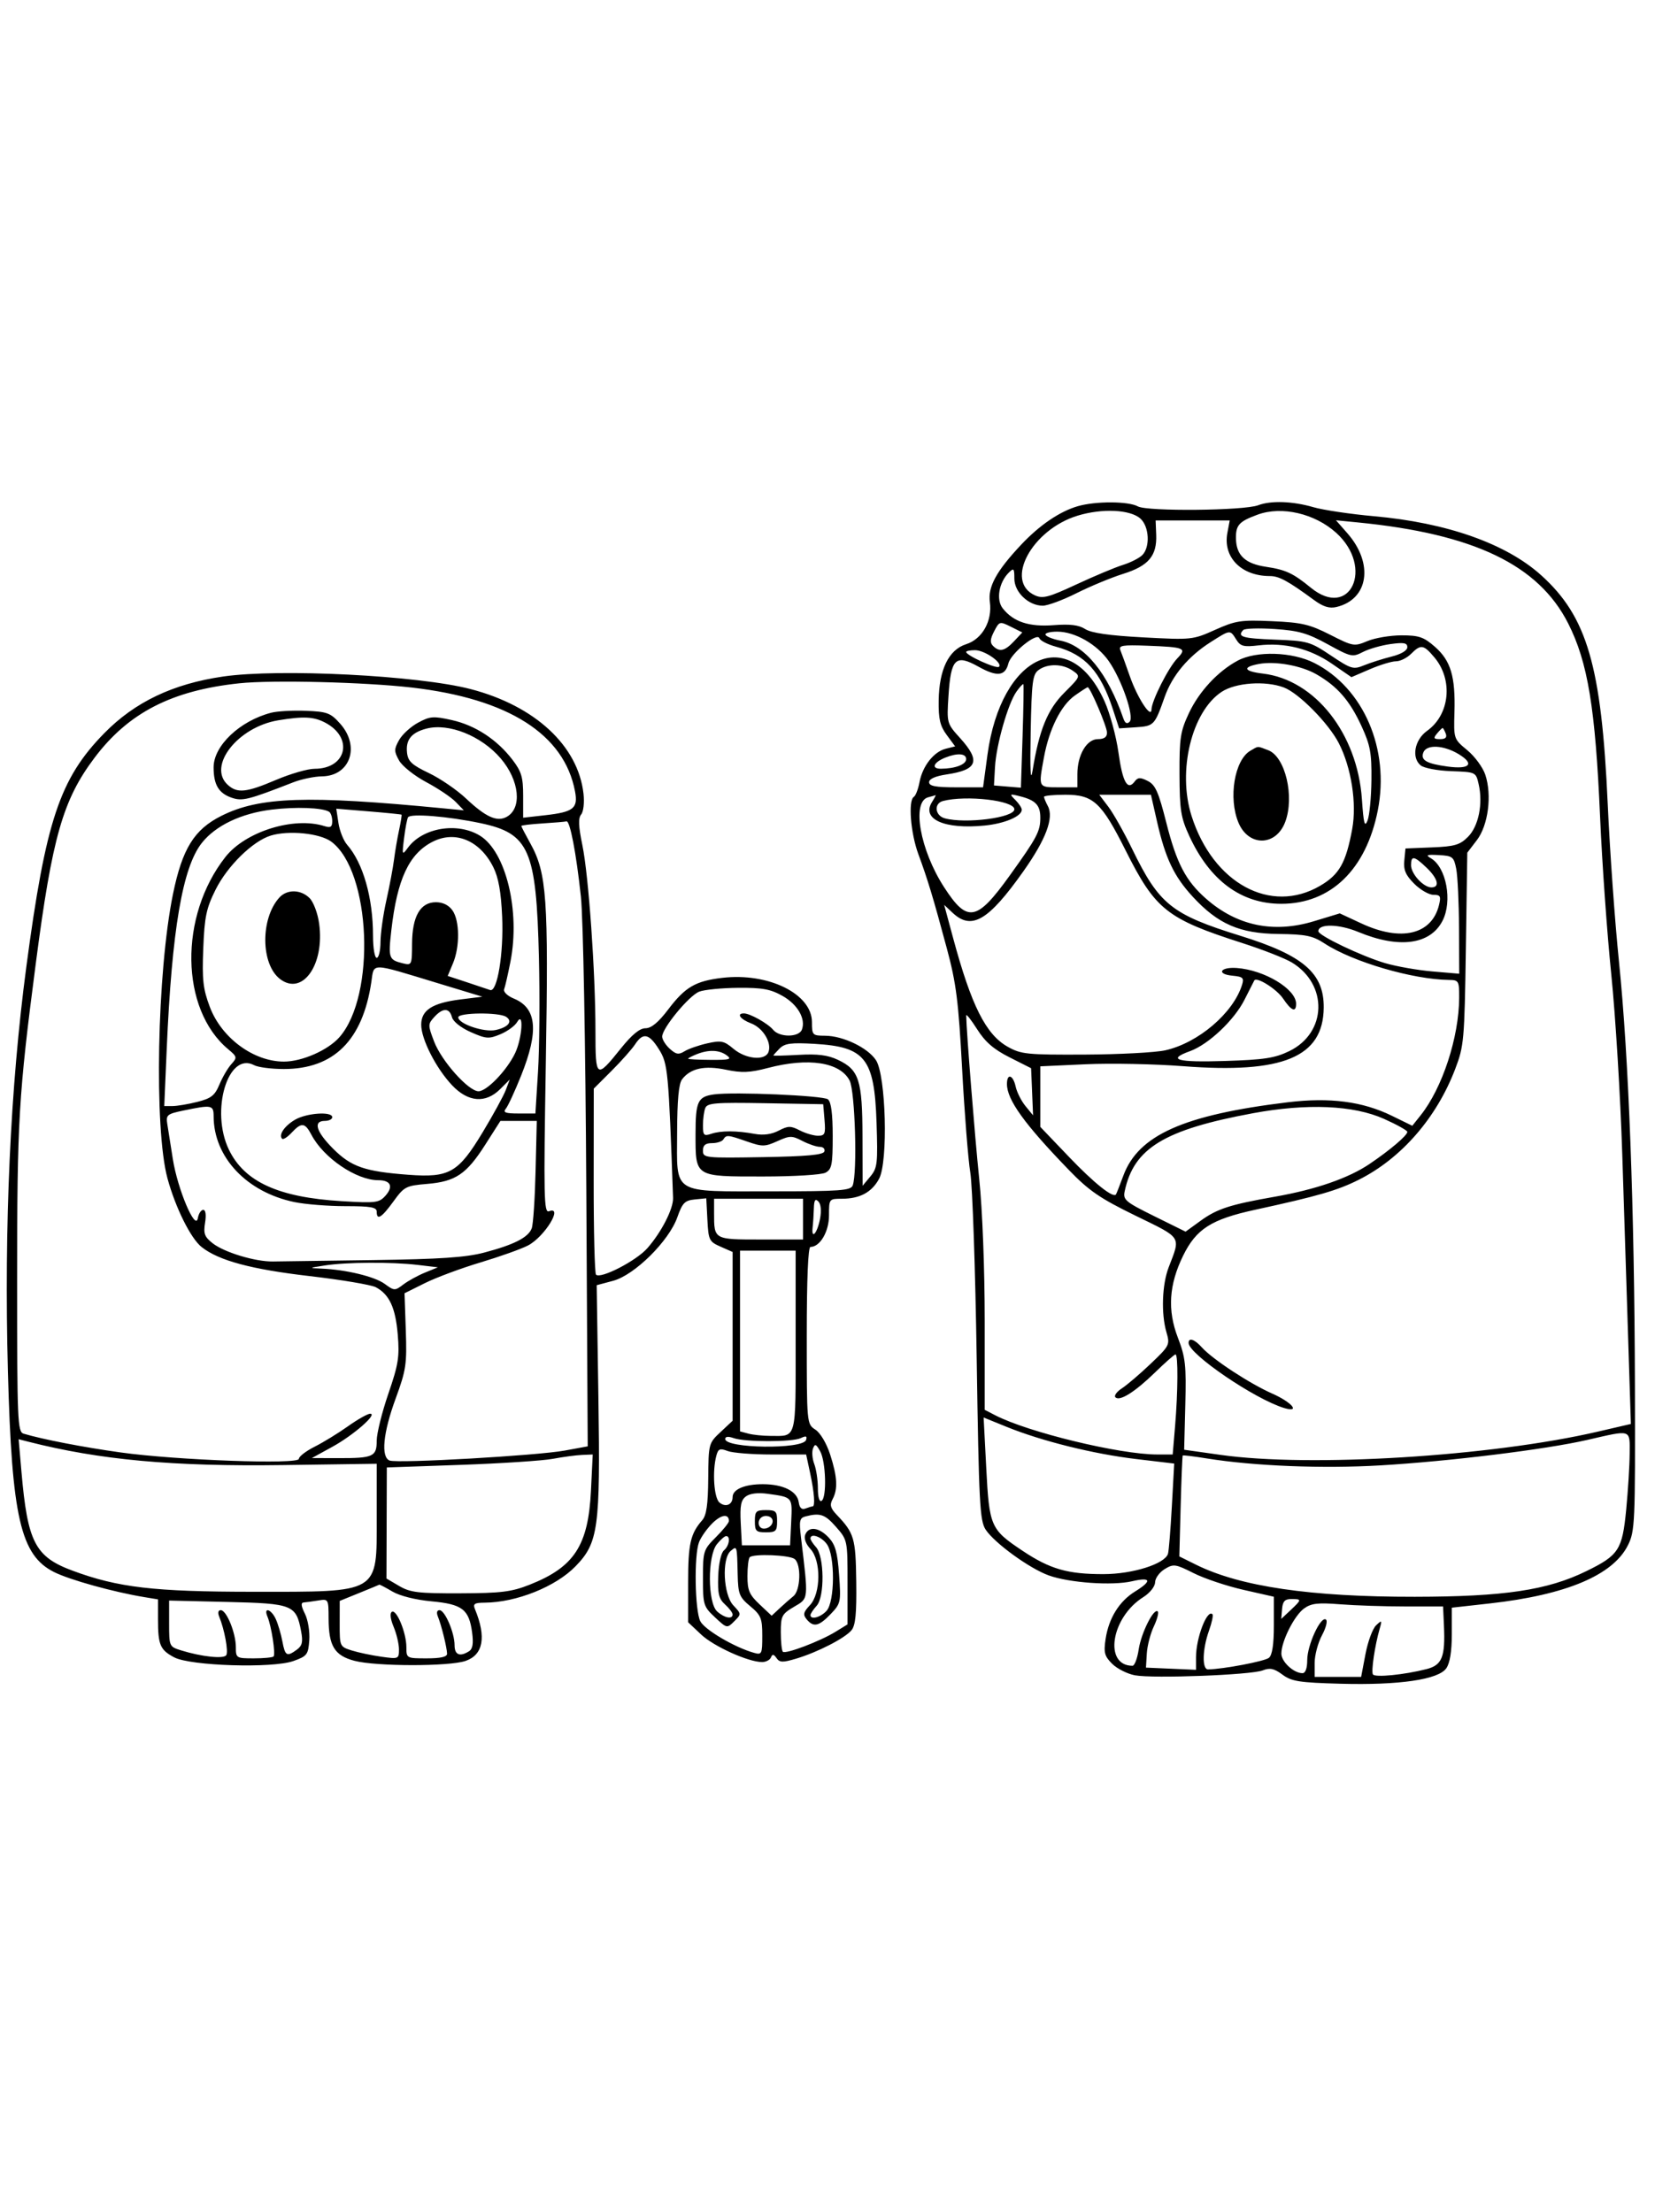 <?xml version="1.0" encoding="UTF-8" standalone="yes"?>
<svg xmlns="http://www.w3.org/2000/svg" width="1870" height="2500" viewBox="0 0 1875 2500" version="1.1" x="-10" y="-10">
  <g transform="translate(-10, -10) scale(1.008)">
    <path d="M1221.413 575.612C1201.079 581.467 1178.438 596.833 1157.733 618.833C1129.821 648.496 1120.117 666.246 1122.463 683.333C1125.388 704.617 1113.933 725.029 1095.833 730.779C1076.233 737.013 1065.442 759.121 1064.95 794.067C1064.654 814.917 1066.454 822.617 1074.013 832.863L1083.446 845.646 1072.908 848.292C1059.412 851.679 1046.788 867.758 1043.388 885.883C1041.921 893.7 1039.058 901.121 1037.029 902.375C1030.492 906.417 1033.354 943.063 1042.046 966.667C1052.721 995.642 1058.788 1015.717 1074.154 1072.917C1084.663 1112.025 1087.179 1131.896 1091.288 1208.333C1093.933 1257.604 1098.079 1310.104 1100.5 1325C1102.921 1339.896 1106.142 1433.729 1107.658 1533.521C1110.138 1696.613 1111.154 1716.088 1117.729 1726.113C1127.617 1741.2 1167.104 1769.863 1188.679 1777.613C1211.85 1785.942 1260.121 1789.321 1282.292 1784.167C1303.725 1779.188 1305.033 1783.708 1285.625 1795.704C1267.846 1806.692 1256.063 1825.708 1252.546 1849.079C1250.246 1864.371 1251.288 1868.333 1259.883 1876.929C1265.392 1882.438 1276.9 1888.258 1285.45 1889.867C1306.008 1893.721 1415.904 1889.529 1429.092 1884.383C1437.3 1881.183 1441.892 1882.163 1451.313 1889.133C1461.638 1896.771 1470.175 1898.108 1516.796 1899.371C1582.529 1901.154 1626.558 1894.717 1635.446 1882.025C1639.546 1876.171 1641.667 1863.046 1641.667 1843.513L1641.667 1813.879 1684.375 1809.108C1770.179 1799.517 1822.775 1777.371 1839.583 1743.75C1847.513 1727.888 1847.896 1719.233 1847.475 1564.583C1846.933 1365.204 1840.533 1194.983 1829.538 1087.5C1824.963 1042.813 1819.279 963.125 1816.904 910.417C1809.904 755.008 1793.792 699.738 1741.867 653.054C1702.487 617.65 1635.921 594.188 1554.167 586.9C1527.813 584.554 1497.129 579.975 1485.979 576.733C1462.783 569.983 1438.346 569.133 1424.017 574.583C1407.979 580.679 1299.388 581.708 1288.817 575.867C1278.163 569.975 1241.479 569.842 1221.413 575.612M1221.192 586.254C1169.633 601.929 1138.408 660.033 1173.054 675.821C1181.938 679.871 1188.467 678.154 1219.817 663.546C1239.854 654.204 1263.3 644.375 1271.913 641.696C1280.529 639.021 1290.371 634.033 1293.788 630.617C1302.792 621.613 1301.625 598.596 1291.708 589.621C1280.392 579.379 1248.779 577.871 1221.192 586.254M1423.438 585.125C1402.275 592.879 1398.646 596.996 1399.092 612.725C1399.612 630.963 1409.683 640.3 1432.542 643.725C1455.046 647.1 1463.167 650.879 1483.242 667.304C1527.438 703.479 1554.733 644.7 1511.854 605.696C1487.854 583.867 1450.546 575.188 1423.438 585.125M1309.417 607.75C1310.363 631.429 1300.821 642.746 1272.383 651.671C1258.925 655.896 1235.308 665.683 1219.896 673.425C1204.483 681.167 1187.392 687.5 1181.917 687.5C1165.958 687.5 1150 672.321 1150 657.138C1150 645.458 1149.321 644.725 1143.7 650.346C1132.554 661.492 1129.3 680.85 1136.95 690.513C1148.988 705.713 1166.571 711.504 1194.233 709.375C1212.713 707.95 1222.45 709.163 1229.65 713.783C1236.521 718.192 1256.621 721.067 1294.858 723.117C1349.192 726.025 1350.571 725.883 1375.604 714.65C1398.767 704.25 1404.554 703.371 1439.633 704.904C1472.979 706.362 1481.8 708.421 1504.858 720.129C1530.808 733.3 1531.942 733.492 1546.879 727.25C1555.325 723.721 1572.542 720.833 1585.138 720.833C1604.796 720.833 1610.121 722.658 1622.713 733.713C1640.504 749.338 1645.804 767.104 1644.633 807.188C1643.754 837.204 1643.796 837.333 1659.067 849.95C1667.496 856.908 1676.617 869.35 1679.338 877.6C1686.938 900.629 1682.579 934.321 1669.846 951.017L1659.075 965.138 1657.45 1073.196C1655.9 1176.229 1655.342 1182.513 1645.45 1208.396C1624.425 1263.421 1584.854 1308.846 1537.025 1332.858C1513.158 1344.842 1491.042 1351.246 1420.588 1366.567C1371.375 1377.275 1354.396 1388.104 1339.683 1418.175C1323.696 1450.854 1321.875 1479.421 1333.808 1510.417C1342.321 1532.521 1343.283 1541.263 1342.133 1585.867L1340.838 1636.317 1381.875 1642.117C1482.663 1656.358 1685.633 1643.829 1805.838 1615.946L1842.921 1607.346 1839.992 1515.129C1838.383 1464.413 1835.346 1369.479 1833.246 1304.167C1831.142 1238.854 1825.588 1147.917 1820.9 1102.083C1816.213 1056.25 1810.55 976.563 1808.321 925C1803.033 802.621 1794.517 750.958 1772.463 707.438C1739.1 641.596 1666.475 606.729 1535.942 593.883L1511.467 591.471 1524.308 606.1C1554.133 640.067 1548.142 680.404 1511.992 688.971C1504.096 690.842 1497.171 688.708 1486.992 681.263C1457.017 659.338 1447.542 654.196 1437.079 654.183C1405.054 654.138 1384.283 633.033 1389.404 605.746L1392.046 591.667 1350.408 591.667L1308.775 591.667 1309.417 607.75M1127.25 716.342C1122.742 725.067 1122.442 729.108 1126.046 732.713C1133.221 739.888 1139.208 738.571 1149.575 727.538L1158.933 717.575 1146.088 711.167C1133.537 704.908 1133.104 705.025 1127.25 716.342M1407.292 714.813C1400.004 722.375 1406.217 724.271 1442.708 725.638C1479.563 727.021 1482.321 727.8 1505.696 743.438C1528.713 758.833 1530.908 759.479 1543.196 754.454C1550.375 751.521 1564.221 747.129 1573.958 744.692C1584.733 741.996 1591.667 737.871 1591.667 734.15C1591.667 729.296 1587.783 728.567 1572.846 730.613C1562.492 732.033 1548.508 736.046 1541.771 739.529C1530.029 745.6 1528.367 745.238 1502.233 730.871C1479.529 718.392 1469.538 715.513 1442.683 713.721C1424.938 712.538 1409.013 713.029 1407.292 714.813M1185.125 720.363C1186.379 722.392 1193.688 725.233 1201.358 726.671C1229.446 731.942 1254.821 763.171 1272.508 814.238C1274.396 819.696 1276.625 820.875 1279.546 817.954C1285.038 812.463 1270.846 771.058 1256.25 750C1243.063 730.971 1218.129 716.667 1198.146 716.667C1189.729 716.667 1183.871 718.329 1185.125 720.363M1370.608 728.438C1345.463 744.413 1327.442 765.929 1318.896 790.188C1307.683 822.013 1306.917 822.817 1286.579 824.163L1267.763 825.413 1260.733 803.921C1246.825 761.408 1229.567 742.417 1196.821 733.6C1187.467 731.079 1179.079 726.817 1178.179 724.125C1175.767 716.888 1146.213 740.792 1143.317 752.317C1139.696 766.763 1130.608 767.738 1109.508 755.958C1083.925 741.679 1078.654 746.825 1075.967 788.721C1073.988 819.554 1074.038 819.746 1089.071 836.388C1112.342 862.142 1108.692 871.996 1073.958 877.167C1061.279 879.054 1054.167 882.188 1054.167 885.892C1054.167 890.283 1061.417 891.667 1084.492 891.667L1114.821 891.667 1119.758 855.208C1135.063 742.179 1211.921 707.092 1251.421 795.104C1257.467 808.575 1264.471 834.396 1266.988 852.483C1271.625 885.833 1277.192 895.842 1285.175 885.188C1288.8 880.358 1291.421 880.242 1299.908 884.525C1308.492 888.858 1312.004 896.738 1320.75 931.325C1332.35 977.183 1342.633 996.838 1365.575 1016.975C1400.238 1047.413 1441.321 1055.979 1486.625 1042.217L1515.746 1033.375 1540.167 1044.737C1584.721 1065.475 1619.171 1057.258 1627.279 1023.958C1629.679 1014.104 1628.796 1012.5 1620.963 1012.5C1615.958 1012.5 1606.258 1006.9 1599.413 1000.054C1589.746 990.388 1587.258 984.567 1588.275 974.013L1589.583 960.417 1619.4 959.2C1644.892 958.163 1650.75 956.446 1659.825 947.375C1671.713 935.483 1676.863 910.229 1671.871 888.296C1668.738 874.525 1668.7 874.504 1641.008 873.504C1625.521 872.946 1610.342 870.063 1606.617 866.971C1596.092 858.233 1599.85 838.175 1613.888 828.179C1639.438 809.988 1643.354 770.883 1622.154 745.688C1609.871 731.088 1606.871 730.629 1595.833 741.667C1591.25 746.25 1583.629 750 1578.896 750C1574.167 750 1560.971 754.013 1549.571 758.917L1528.846 767.829 1506.85 752.683C1482.192 735.7 1453.858 728.638 1424.329 732.117C1407.633 734.083 1404.129 733.163 1399.367 725.538C1392.4 714.379 1392.792 714.342 1370.608 728.438M1269.142 737.5C1270.567 740.938 1275.333 754.063 1279.733 766.667C1288.271 791.129 1303.879 815.133 1304.117 804.167C1304.325 794.354 1323.046 757.238 1333.042 746.825C1344.242 735.15 1341.683 734.071 1298.9 732.467C1271.479 731.433 1266.946 732.2 1269.142 737.5M1095.833 739.5C1095.833 743.4 1130.017 758.871 1132.696 756.183C1137.117 751.742 1116.6 737.5 1105.788 737.5C1100.313 737.5 1095.833 738.4 1095.833 739.5M1401.083 749.217C1378.825 761.092 1357.629 783.896 1346.196 808.271C1336.592 828.742 1335.438 836.254 1335.608 877.083C1335.775 917.375 1337.104 925.75 1346.608 946.354C1369.783 996.613 1405.029 1022.608 1450 1022.608C1505.621 1022.608 1545.408 984.058 1558.508 917.471C1572.058 848.588 1542.429 779.917 1487.046 751.854C1462.246 739.288 1422.013 738.054 1401.083 749.217M1425 752.963C1405.779 756.487 1407.7 761.263 1429.367 763.829C1487.954 770.771 1535.575 831.271 1540.642 905.204C1542.525 932.642 1543.733 937.171 1546.967 928.933C1549.162 923.333 1551.129 902.813 1551.329 883.333C1551.642 853.013 1550.042 844.317 1540.196 822.917C1526.946 794.108 1513.146 778.225 1489.583 764.663C1472.488 754.821 1443.492 749.567 1425 752.963M1177.258 759.775C1170.487 764.725 1169.442 772.904 1168.346 829.567C1167.508 872.738 1168.208 886.9 1170.483 872.821C1177.838 827.233 1187.238 804.208 1206.254 785.192C1224.579 766.867 1224.588 766.85 1215.538 760.513C1204.338 752.667 1187.425 752.342 1177.258 759.775M260.567 767.138C204.275 775.337 161.433 795.788 127.083 830.858C77.05 881.938 61.354 929.029 39.467 1093.75C21.529 1228.742 14.446 1384.442 18.804 1547.917C23.183 1712.296 33.046 1755.129 70.833 1773.896C88.525 1782.683 137.254 1796.217 171.875 1801.954L187.5 1804.546 187.5 1826.933C187.5 1855.738 189.883 1861.329 205.713 1869.704C223.967 1879.358 316.042 1882.225 339.583 1873.875C355.046 1868.388 356.342 1866.7 357.538 1850.525C358.25 1840.879 356.067 1827.567 352.65 1820.713C348.25 1811.896 347.879 1808.233 351.363 1807.992C354.05 1807.804 361.404 1806.8 367.708 1805.767C378.996 1803.908 379.167 1804.213 379.229 1825.9C379.317 1857.008 385.879 1867.733 408.429 1873.625C432.858 1880.004 514.767 1880.071 533.163 1873.725C553.079 1866.85 556.717 1846.958 543.783 1815.625C541.275 1809.542 543.092 1808.317 554.763 1808.233C590.383 1807.971 634.513 1790.288 656.8 1767.338C682.429 1740.95 684.704 1724.258 682.504 1578.963L680.567 1451.354 699.05 1446.408C723.15 1439.963 761.767 1401.742 771.192 1375C776.904 1358.796 779.563 1356.075 790.771 1354.958L803.738 1353.671 804.992 1377.875C806.179 1400.713 807.017 1402.421 819.792 1408.042L833.333 1414.004 833.333 1508.875L833.333 1603.746 819.792 1616.404C806.413 1628.913 806.246 1629.538 805.929 1668.617C805.692 1697.963 803.95 1710.067 799.175 1715.542C785.892 1730.763 783.333 1742.092 783.333 1785.692L783.333 1830.267 797.883 1843.988C812.142 1857.438 850.992 1875 866.475 1875C870.783 1875 875.258 1872.654 876.421 1869.792C878.033 1865.817 879.517 1865.996 882.688 1870.55C886.208 1875.604 889.604 1875.692 904.879 1871.121C928.858 1863.95 959.504 1848.217 966.929 1839.263C971.45 1833.813 972.767 1820.454 972.3 1784.688C971.658 1735.65 970.046 1730.129 950.283 1709.388C943.246 1702 942.275 1698.317 945.679 1691.95C951.8 1680.521 951.058 1666.733 942.988 1641.742C938.904 1629.104 931.938 1617.379 926.321 1613.7C916.671 1607.379 916.667 1607.313 916.667 1507.854C916.667 1444.283 918.171 1408.333 920.833 1408.333C931.571 1408.333 941.667 1391.175 941.667 1372.917C941.667 1354.313 941.779 1354.167 956.054 1354.167C976.325 1354.167 989.742 1346.975 997.967 1331.696C1008.25 1312.6 1005.704 1215.554 994.467 1198.417C985.267 1184.383 957.533 1171.05 937.292 1170.925C923.058 1170.838 922.5 1170.258 922.5 1155.592C922.5 1123.883 873.604 1099.754 821.7 1105.854C791.65 1109.388 780.071 1116.15 761.008 1141.296C749.946 1155.892 741.975 1162.5 735.438 1162.5C728.942 1162.5 720.192 1169.667 707.763 1185.167C679.979 1219.817 679.167 1219.254 679.167 1165.425C679.167 1099.488 671.5 990.721 664.446 956.583C660.05 935.317 659.7 926.288 663.117 922.175C665.717 919.042 666.863 908.788 665.733 898.758C659.671 844.996 611.217 800.083 538.971 781.267C479.833 765.862 323.704 757.938 260.567 767.138M279.087 774.708C203.058 782.729 154.283 807.796 116.175 858.442C80.575 905.754 68.65 947.504 50.158 1089.583C30.767 1238.588 29.175 1265.667 29.171 1446.596C29.167 1604.429 29.671 1616.254 36.458 1618.275C58.225 1624.754 103.454 1633.496 145.554 1639.367C208.625 1648.158 345.833 1653.1 345.833 1646.575C345.833 1643.971 353.8 1637.825 363.542 1632.921C373.283 1628.017 390.163 1617.662 401.05 1609.917C411.942 1602.171 423.154 1595.833 425.971 1595.833C434.854 1595.833 407.213 1619.992 383.333 1633.1L360.417 1645.683 390.283 1645.758C429.442 1645.858 433.333 1644.079 433.333 1626.092C433.333 1618.013 439.192 1594.338 446.354 1573.479C457.696 1540.446 459.071 1531.858 456.979 1506.946C454.442 1476.658 447.575 1461.788 432.375 1453.654C427.267 1450.921 393.696 1445.271 357.775 1441.1C292.254 1433.492 255.938 1423.729 236.621 1408.537C224.35 1398.883 207.154 1364.342 198.146 1331.25C183 1275.617 186.408 1099.175 204.321 1011.746C214.796 960.621 228.154 939.05 258.846 923.696C301.671 902.271 355.263 900.471 508.333 915.317L531.25 917.538 522.104 908.075C517.075 902.867 502.121 892.829 488.871 885.763C475.583 878.679 461.933 867.779 458.429 861.458C452.742 851.192 452.746 848.808 458.458 838.542C461.967 832.242 471.567 823.45 479.792 819.008C493.292 811.717 497.004 811.438 517.9 816.113C544.188 821.996 568.642 838.05 586.029 860.85C596.013 873.938 597.917 880.392 597.917 901.138L597.917 925.842 622.875 923.017C654.542 919.433 659.775 915.242 656.221 896.296C644.171 832.063 581.371 792.058 472.917 779.521C419.829 773.383 316.075 770.808 279.087 774.708M1152.363 784.104C1142.825 797.587 1129.638 843.879 1128.246 868.75L1127.083 889.583 1142.221 890.846L1157.354 892.113 1159.217 834.596C1160.242 802.967 1160.654 776.492 1160.133 775.771C1159.608 775.05 1156.112 778.8 1152.363 784.104M1382.908 784.375C1349.258 806.658 1333.113 873.296 1349.133 923.763C1373.204 999.588 1438.138 1034.896 1493.667 1002.354C1515.296 989.675 1522.671 976.633 1529.7 938.613C1535.017 909.837 1528.754 869.538 1514.704 842.129C1503.204 819.7 1469.713 785.733 1452.854 779.404C1432.067 771.6 1398.612 773.975 1382.908 784.375M1217.892 788.542C1202.421 799.496 1189.075 826.221 1183.279 857.858C1176.971 892.288 1176.667 891.667 1200 891.667L1220.833 891.667 1220.833 876.875C1220.833 855.3 1231.242 837.5 1243.858 837.5C1250.913 837.5 1254.154 835.2 1254.125 830.208C1254.088 823.408 1235.279 779.167 1232.425 779.167C1231.713 779.167 1225.175 783.383 1217.892 788.542M314.583 807.85C279.433 817.004 250 844.95 250 869.171C250 888.696 255.629 898.242 270.129 903.296C282.2 907.504 288.554 905.925 339.583 886.029C348.75 882.458 363.208 879.45 371.713 879.35C403.517 878.975 415.05 845.646 392.217 820.092C381.408 807.996 377.721 806.613 353.675 805.654C339.05 805.071 321.458 806.058 314.583 807.85M322.746 816.313C277.179 823.8 242.7 867.892 265.954 888.938C276.679 898.642 286.6 897.617 320.167 883.333C336.325 876.458 355.792 870.833 363.429 870.833C399.767 870.833 407.65 835.633 375.083 818.792C362.375 812.221 350.929 811.679 322.746 816.313M489.067 825.708C472.246 830.133 465.738 838.3 467.408 852.875C468.508 862.492 472.887 866.558 491.921 875.633C504.663 881.708 523.413 894.533 533.588 904.133C555.671 924.971 568.363 930.783 579.158 925.004C597.029 915.442 593.917 883.996 572.642 859.142C550.913 833.758 514.238 819.087 489.067 825.708M1625 831.25C1620.671 836.467 1621.254 837.5 1628.525 837.5C1634.558 837.5 1636.5 835.579 1634.842 831.25C1633.521 827.813 1631.933 825 1631.313 825C1630.696 825 1627.854 827.813 1625 831.25M1415.233 850.554C1397.4 860.921 1390.325 903.75 1401.883 931.408C1413.208 958.517 1443.946 958.138 1454.354 930.763C1465.158 902.338 1454.558 857.279 1435.346 849.975C1422.521 845.096 1424.729 845.033 1415.233 850.554M1609.679 852.504C1606.375 861.113 1613.113 865.046 1636.696 868.279C1661.862 871.729 1667.633 865.504 1649.517 854.458C1632.558 844.121 1613.258 843.175 1609.679 852.504M1072.3 858.304C1058.988 863.675 1056.208 870.842 1067.462 870.775C1083.596 870.679 1095.833 866.004 1095.833 859.929C1095.833 853.508 1085.888 852.825 1072.3 858.304M1053.129 902.871C1034.325 907.788 1043.908 962.004 1070.987 1003.896C1097.196 1044.45 1107.642 1042.579 1144.946 990.633C1175.525 948.058 1179.167 941.154 1179.167 925.783C1179.167 911.721 1173.846 906.129 1156.267 901.717C1144.45 898.75 1144.192 898.954 1151.083 905.846C1155.071 909.833 1158.333 914.792 1158.333 916.867C1158.333 924.246 1139.25 932.383 1116.667 934.642C1071.55 939.15 1045.371 927.542 1057.358 908.346C1060.225 903.758 1062.088 900.217 1061.492 900.483C1060.9 900.75 1057.138 901.825 1053.129 902.871M1183.333 902.358C1183.333 903.654 1185.279 908.35 1187.654 912.792C1194.646 925.85 1185.479 950.254 1160.113 986.117C1120.825 1041.663 1101.917 1052.75 1080.617 1032.742L1071.117 1023.813 1081.108 1060.867C1101.638 1136.979 1117.954 1169.504 1142.55 1183.329C1157.533 1191.75 1164.133 1192.421 1229.213 1192.113C1267.954 1191.929 1308.638 1189.771 1319.617 1187.313C1356.592 1179.042 1395.958 1145.5 1405.871 1113.821C1408.358 1105.875 1406.979 1104.558 1394.983 1103.404C1376.7 1101.646 1381.346 1093.463 1399.883 1094.775C1431.038 1096.979 1466.667 1118.442 1466.667 1135.004C1466.667 1145.117 1461.329 1143 1452.104 1129.237C1444.896 1118.475 1422.258 1104.229 1419.658 1108.813C1419.158 1109.696 1414.2 1119.454 1408.642 1130.5C1397.083 1153.458 1368.162 1180.746 1347.442 1188.238C1321.092 1197.767 1332.525 1201.013 1386.458 1199.308C1430.913 1197.908 1442.75 1196.096 1458.987 1188.217C1501.279 1167.692 1502.858 1113.383 1461.888 1088.588C1454.204 1083.942 1429.167 1074.117 1406.25 1066.758C1321.254 1039.463 1308.563 1029.383 1275.004 962.513C1247.908 908.513 1238.692 900 1207.333 900C1194.133 900 1183.333 901.063 1183.333 902.358M1255.658 913.542C1261.292 920.988 1273.354 942.388 1282.458 961.092C1312.833 1023.479 1326.629 1034.537 1404.167 1058.621C1474.854 1080.575 1498.075 1100.621 1497.708 1139.363C1497.175 1195.004 1451.975 1213.808 1339.583 1205.146C1307.5 1202.671 1258.283 1201.696 1230.208 1202.979L1179.167 1205.313 1179.167 1239.354L1179.167 1273.396 1211.458 1307.175C1239.667 1336.679 1261.025 1353.737 1264.2 1349.296C1264.746 1348.538 1268.479 1339.029 1272.504 1328.171C1289.388 1282.604 1340.292 1259.896 1457.358 1245.713C1504.533 1239.996 1541.317 1244.775 1574.263 1260.892L1597.246 1272.138 1606.629 1260.371C1631.054 1229.738 1649.767 1172.588 1649.929 1128.125C1649.996 1109.329 1649.425 1108.325 1638.542 1108.188C1597.654 1107.671 1530.608 1088.05 1498.771 1067.292C1485.217 1058.45 1477.792 1056.917 1446.688 1056.529C1403.15 1055.988 1378.863 1045.413 1350.504 1014.646C1329.388 991.738 1319.713 971.388 1310.358 930.208L1303.5 900 1274.454 900L1245.408 900 1255.658 913.542M1069.792 907.038C1059.263 909.792 1060.733 923.554 1071.875 926.542C1095.537 932.883 1150 925.792 1150 916.367C1150 906.508 1095.9 900.217 1069.792 907.038M315.371 916.721C280.942 920.933 252.3 934.592 236.758 954.2C215.071 981.567 203.079 1051.95 197.308 1185.738L194.538 1250 203.758 1250C208.829 1250 221.383 1247.883 231.658 1245.296C247.3 1241.358 251.35 1238.167 256.579 1225.658C260.008 1217.442 266.017 1207.188 269.929 1202.867C276.683 1195.404 276.5 1194.558 266.321 1186.046C212.467 1141.008 210.979 1036.529 263.246 970.013C285.771 941.35 340.179 924.367 374.546 935.271C381.496 937.479 383.333 936.308 383.333 929.692C383.333 925.092 381.75 920.346 379.813 919.15C372.321 914.521 342.521 913.396 315.371 916.721M390.321 931.813C391.667 940.671 396.05 951.667 400.063 956.25C418.054 976.8 429.167 1015.863 429.167 1058.538C429.167 1072.292 431.021 1083.333 433.333 1083.333C435.625 1083.333 437.533 1075.362 437.571 1065.625C437.613 1055.883 440.575 1034.792 444.163 1018.75C447.746 1002.708 451.625 982.083 452.788 972.917C453.946 963.75 456.5 948.8 458.463 939.696C460.425 930.592 461.667 922.813 461.225 922.413C460.779 922.008 444.092 920.338 424.142 918.696L387.871 915.712 390.321 931.813M468.542 925.337C467.475 927.063 465.475 937.538 464.096 948.613C461.663 968.171 461.792 968.479 468.55 959.35C485.079 937.021 523.988 930.563 549.238 945.958C578.571 963.842 594.817 1030.813 583.625 1087.704C580.85 1101.804 577.679 1115.7 576.575 1118.575C575.429 1121.563 580.092 1126.1 587.442 1129.142C613.279 1139.846 615.712 1165.6 595.621 1215.779C588.608 1233.292 580.871 1250.033 578.425 1252.979C574.917 1257.208 577.946 1258.333 592.829 1258.333L611.679 1258.333 614.629 1211.133C616.25 1185.171 616.704 1127.517 615.642 1083.008C612.737 961.775 604.8 943.5 550 931.962C513.496 924.275 471.317 920.846 468.542 925.337M619.792 932.246C606.617 933.071 595.833 934.358 595.833 935.1C595.833 935.842 600.4 944.654 605.979 954.683C624.483 987.933 626.5 1016.438 623.396 1200.967C620.85 1352.579 621.225 1370.421 626.938 1368.229C643.583 1361.842 622.004 1397.013 603.308 1406.738C595.758 1410.663 571.771 1419.217 550 1425.742C528.229 1432.263 500.104 1442.738 487.5 1449.008L464.583 1460.417 466.017 1502.083C467.329 1540.246 466.367 1546.708 454.558 1578.921C440.45 1617.412 437.833 1644.625 447.875 1648.475C456.725 1651.875 613.704 1642.913 644.617 1637.246L670.483 1632.504 668.892 1344.379C667.979 1179.725 665.375 1038.396 662.813 1014.583C657.513 965.267 650.525 928.854 646.579 929.954C645.025 930.388 632.967 931.421 619.792 932.246M314.179 945.942C293.929 952.167 265.425 980.158 252.142 1006.867C241.754 1027.754 239.783 1037.225 238.371 1072.917C236.983 1108.1 238.129 1118.304 245.729 1138.492C258.863 1173.383 294.917 1200 329.046 1200C349.425 1200 378.6 1187.162 391.429 1172.55C432.65 1125.6 426.883 986.054 382.346 952.8C369.583 943.271 334.396 939.733 314.179 945.942M495.917 952.963C469.588 966.5 456.308 995.033 449.792 1052.083C446.188 1083.646 446.863 1085.625 462.5 1089.475C472.713 1091.988 472.921 1091.554 473.05 1067.504C473.221 1036.696 482.333 1020.833 499.858 1020.833C507.708 1020.833 514.329 1024.121 518.513 1030.096C526.621 1041.667 526.888 1070.75 519.058 1089.483L513.121 1103.704 534.683 1110.792C546.546 1114.692 558.275 1118.625 560.75 1119.533C568.858 1122.504 576.138 1078.225 574.308 1037.054C573.079 1009.317 570.196 993.142 564.413 981.521C549.4 951.363 521.583 939.767 495.917 952.963M1618.1 971.388C1635.538 981.517 1642.625 1019.671 1631.179 1041.804C1617.304 1068.633 1582.333 1073.246 1536.558 1054.271C1514.688 1045.208 1491.667 1044.783 1491.667 1053.446C1491.667 1058.275 1540.171 1081.454 1566.667 1089.287C1579.271 1093.013 1603.175 1097.221 1619.792 1098.642L1650 1101.221 1649.758 1049.571C1649.629 1021.163 1648.221 991.354 1646.633 983.333C1643.958 969.796 1642.558 968.683 1627.083 967.838C1613.475 967.096 1611.825 967.746 1618.1 971.388M1595.833 979.167C1595.833 988.954 1609.779 1004.167 1618.75 1004.167C1628.533 1004.167 1626.108 994.288 1613.313 982.029C1599.35 968.654 1595.833 968.079 1595.833 979.167M323.854 1015.633C302.5 1039.229 302.938 1090.5 324.637 1107.158C349.875 1126.533 374.967 1091.025 368.621 1044.908C367.021 1033.275 362.283 1020.617 357.879 1016.213C348.008 1006.342 332.5 1006.075 323.854 1015.633M427.242 1110.8C417.442 1176.175 385.025 1208.333 328.938 1208.333C315.012 1208.333 299.992 1206.392 295.558 1204.021C266.167 1188.288 246.129 1255.492 267.221 1299.058C284.696 1335.158 322.842 1352.588 393.75 1356.871C432.313 1359.204 435.992 1358.75 443.117 1350.792C452.379 1340.45 449.083 1333.333 435.038 1333.333C410.425 1333.333 373.563 1308.275 359.954 1282.292C352.708 1268.458 348.763 1268.038 337.708 1279.904C333.058 1284.896 328.254 1287.975 327.029 1286.75C322.754 1282.475 329.525 1272.421 341.4 1265.404C354.371 1257.742 383.333 1255.733 383.333 1262.5C383.333 1264.792 379.583 1266.667 375 1266.667C361.55 1266.667 365.204 1278.8 384.446 1298.042C404.679 1318.275 419.838 1323.521 468.75 1327.208C515.075 1330.7 524.954 1325.038 552.579 1279.167C564.308 1259.688 575.921 1238.446 578.383 1231.958L582.858 1220.171 572.112 1230.917C555.775 1247.258 536.021 1245.679 518.029 1226.604C499.996 1207.483 483.333 1174.808 483.333 1158.567C483.333 1142.133 495.846 1134.075 527.504 1130.117L552.083 1127.042 502.083 1111.867C424.733 1088.392 430.592 1088.475 427.242 1110.8M795.833 1121.354C784.35 1125.796 754.167 1162.4 754.167 1171.883C754.167 1175.179 758.021 1181.362 762.733 1185.629C769.75 1191.979 772.742 1192.479 779.258 1188.408C783.638 1185.675 795.125 1181.663 804.788 1179.492C820.475 1175.967 823.654 1176.633 834.417 1185.688C848.196 1197.283 869.771 1199.279 873.596 1189.317C877.617 1178.833 867.496 1162.092 854.075 1157.025C842 1152.467 837.238 1145.833 846.042 1145.833C852.892 1145.833 872.958 1157.104 878.938 1164.308C886.125 1172.967 907.829 1172.825 911.179 1164.096C915.796 1152.071 906.508 1135.829 889.517 1126.204C875.958 1118.525 866.813 1116.85 839.583 1117.063C821.25 1117.208 801.563 1119.138 795.833 1121.354M497.971 1149.938C490.796 1157.871 490.792 1159.004 497.854 1177.496C506.242 1199.463 536.513 1233.333 547.754 1233.333C557.133 1233.333 579.721 1209.775 588.913 1190.413C596.867 1173.65 598.85 1142.292 591.112 1155.6C588.658 1159.825 580.204 1165.975 572.329 1169.263C559.313 1174.7 556.283 1174.483 539.05 1166.858C527.954 1161.95 519.179 1154.988 517.892 1150.071C515.104 1139.404 507.55 1139.354 497.971 1149.938M525 1150.213C525 1157.533 553.967 1167.371 567.05 1164.5C581.383 1161.35 586.613 1154.638 578.658 1149.6C570.417 1144.379 525 1144.896 525 1150.213M1095.875 1148.142C1096.046 1164.725 1105.554 1284.075 1110.533 1332.175C1114.117 1366.8 1116.667 1433 1116.667 1491.442L1116.667 1591.454 1128.383 1597.513C1165.517 1616.717 1268.454 1641.667 1310.538 1641.667L1327.946 1641.667 1330.638 1609.788C1333.9 1571.213 1334.154 1529.167 1331.125 1529.167C1329.912 1529.167 1319.642 1538.2 1308.304 1549.246C1285.446 1571.508 1268.313 1582.258 1263.55 1577.329C1261.825 1575.546 1265.104 1571.046 1270.833 1567.329C1276.563 1563.613 1291.129 1551.163 1303.204 1539.663C1324.533 1519.346 1325.038 1518.338 1320.913 1504.196C1314.846 1483.4 1315.983 1450.65 1323.438 1431.25C1337.029 1395.892 1339.017 1398.988 1286.288 1373.254C1246.183 1353.679 1234.021 1345.342 1211.263 1321.821C1161.238 1270.117 1141.667 1242.95 1141.667 1225.208C1141.667 1212.725 1148.542 1214.775 1151.471 1228.125C1152.85 1234.425 1157.817 1244.271 1162.504 1250L1171.025 1260.417 1169.925 1233.929L1168.825 1207.442 1144.638 1195.229C1126.729 1186.188 1117.258 1177.983 1108.142 1163.612C1101.371 1152.938 1095.85 1145.975 1095.875 1148.142M723.742 1180.575C720.233 1185.933 708.342 1199.333 697.321 1210.354L677.279 1230.396 677.183 1333.6C677.129 1390.363 678.308 1438.029 679.804 1439.525C684.925 1444.65 725.05 1423.963 737.504 1409.775C753.4 1391.671 766.842 1365.371 766.408 1353.213C761.317 1210.213 760.571 1202.333 750.7 1186.458C739.471 1168.396 732.692 1166.917 723.742 1180.575M886.204 1185.225C882.333 1189.096 879.167 1192.658 879.167 1193.142C879.167 1193.625 892.058 1193.296 907.817 1192.404C929.05 1191.204 940.421 1192.662 951.75 1198.038C975.508 1209.313 979.146 1220.679 979.304 1284.167L979.446 1339.583 988.108 1329.167C996.067 1319.6 996.633 1314.65 995.092 1268.308C992.696 1196.35 982.433 1183.35 925.438 1180.05C899.079 1178.525 891.967 1179.463 886.204 1185.225M792.708 1191.796C787.55 1193.871 783.338 1196.096 783.338 1196.742C783.342 1197.388 794.717 1197.983 808.621 1198.067C830.225 1198.196 832.833 1197.438 826.571 1192.858C818.183 1186.725 806.254 1186.35 792.708 1191.796M872.917 1207.171C852.675 1212.488 843.717 1212.858 825.842 1209.129C801.742 1204.1 785.921 1207.571 776.513 1219.954C772.75 1224.913 771.058 1243.196 770.967 1279.971C770.792 1350.292 763.575 1345.833 877.567 1345.833C954.158 1345.833 966.108 1344.967 968.304 1339.242C973.671 1325.263 970.979 1233.2 964.858 1221.371C954.138 1200.638 918.65 1195.154 872.917 1207.171M812.5 1236.858C794.121 1239.4 791.667 1244.658 791.667 1281.463C791.667 1330.033 790.296 1329.167 867.238 1329.167C902.338 1329.167 933.246 1327.275 937.775 1324.854C944.808 1321.088 945.833 1315.858 945.833 1283.696C945.833 1258.787 944.1 1245.417 940.483 1242.412C935.371 1238.171 834.625 1233.796 812.5 1236.858M802.571 1252.321C801.154 1256.004 800 1264.704 800 1271.658C800 1282.933 801.017 1283.963 809.375 1281.146C820.296 1277.471 837.763 1277.521 858.333 1281.292C867.908 1283.046 877.088 1281.796 885.054 1277.646C895.696 1272.104 898.633 1272.067 908.808 1277.329C915.196 1280.629 924.4 1283.333 929.267 1283.333C937.133 1283.333 937.95 1281.362 936.638 1265.625L935.158 1247.917 870.146 1246.771C813.608 1245.775 804.804 1246.5 802.571 1252.321M215.813 1255.075C197.708 1258.854 196.342 1260.013 197.954 1270.208C198.912 1276.279 201.717 1294.021 204.183 1309.633C209.521 1343.413 229.638 1390.987 232.267 1376.042C233.171 1370.883 235.904 1366.667 238.333 1366.667C241.058 1366.667 241.854 1372.242 240.404 1381.163C238.433 1393.325 239.796 1397.033 248.85 1404.154C261.938 1414.454 296.729 1424.992 316.667 1424.696C324.688 1424.579 375.313 1423.871 429.167 1423.129C504.383 1422.092 533.321 1420.142 553.983 1414.721C587.65 1405.883 603.754 1397.671 607.558 1387.396C609.188 1382.992 611.129 1354.029 611.875 1323.029L613.229 1266.667 592.796 1266.667L572.362 1266.667 555.321 1293.4C534.171 1326.575 521.917 1334.842 489.933 1337.5C466.229 1339.471 464.204 1340.521 452.233 1357.038C438.813 1375.554 433.333 1378.95 433.333 1368.75C433.333 1363.688 426.642 1362.5 398.121 1362.5C378.754 1362.5 352.975 1360.438 340.829 1357.921C287.125 1346.779 250.117 1307.467 250.025 1261.458C249.996 1248.725 248.021 1248.354 215.813 1255.075M1417.838 1258.096C1318.317 1276.567 1284.192 1297.383 1273.988 1345.833C1271.979 1355.375 1274.758 1357.713 1307.112 1373.708L1342.429 1391.167 1359.354 1378.904C1377.992 1365.404 1392.383 1360.75 1442.954 1351.858C1488.7 1343.813 1525.496 1331.083 1549.129 1315.121C1572.192 1299.546 1591.667 1283 1591.667 1278.983C1591.667 1277.421 1579.967 1270.888 1565.667 1264.471C1531.175 1248.992 1479.025 1246.742 1417.838 1258.096M822.917 1287.5C821.5 1289.792 815.767 1291.667 810.171 1291.667C802.738 1291.667 800 1293.938 800 1300.104C800 1308.275 802.125 1308.504 867.367 1307.396C916.717 1306.554 935.196 1304.858 936.463 1301.042C937.417 1298.179 935.133 1295.833 931.392 1295.833C927.65 1295.833 918.808 1292.846 911.75 1289.196C899.963 1283.1 897.667 1283.121 883.613 1289.458C869.638 1295.758 866.7 1295.796 849.779 1289.908C827.754 1282.238 826.254 1282.104 822.917 1287.5M812.5 1370.492C812.5 1400.154 812.225 1400 865.029 1400L912.5 1400 912.5 1377.083L912.5 1354.167 862.5 1354.167L812.5 1354.167 812.5 1370.492M924.654 1364.792C924.463 1371.554 923.846 1381.217 923.279 1386.267C921.646 1400.888 928.558 1392.892 931.613 1376.625C933.3 1367.617 932.554 1360.054 929.688 1357.188C926.217 1353.717 924.908 1355.683 924.654 1364.792M841.667 1514.096L841.667 1615.696 851.042 1618.208C856.2 1619.588 867.296 1620.746 875.7 1620.775C905.754 1620.888 904.167 1626.842 904.167 1514.138L904.167 1412.5 872.917 1412.5L841.667 1412.5 841.667 1514.096M375 1429.167C356.775 1432 356.671 1432.1 371.308 1432.708C398.842 1433.85 431.113 1441.663 442.338 1449.9C453.013 1457.733 453.783 1457.758 463.171 1450.612C468.529 1446.529 479.479 1440.5 487.5 1437.221L502.083 1431.25 479.167 1428.538C450.033 1425.088 399.258 1425.396 375 1429.167M1345.833 1516.279C1345.833 1528.75 1420.171 1579.4 1453.125 1589.388C1471.983 1595.1 1462.125 1583.063 1439.896 1573.233C1414.371 1561.942 1372.746 1534.629 1360.813 1521.342C1352.513 1512.096 1345.833 1509.838 1345.833 1516.279M1118.404 1656.833C1121.817 1722.671 1123.233 1725.9 1159.175 1749.9C1190.033 1770.508 1209.854 1776.225 1250.229 1776.158C1282.933 1776.108 1319.038 1764.729 1322.65 1753.338C1323.596 1750.354 1325.558 1726.304 1327.013 1699.892L1329.654 1651.863 1286.7 1646.754C1238.863 1641.063 1180.7 1626.604 1141.4 1610.633L1115.458 1600.092 1118.404 1656.833M1793.75 1625.329C1747.179 1636.029 1639.217 1649.317 1561.754 1653.888C1496.554 1657.733 1419.596 1654.679 1366.613 1646.146C1352.017 1643.796 1339.696 1642.296 1339.233 1642.813C1338.771 1643.329 1337.725 1669.063 1336.904 1700L1335.417 1756.25 1354.167 1765.546C1403.817 1790.163 1482.896 1801.767 1600 1801.625C1700.525 1801.5 1749.075 1794.246 1792.867 1772.8C1829.354 1754.938 1833.292 1748.854 1837.667 1703.6C1839.742 1682.142 1841.492 1653.804 1841.554 1640.625C1841.683 1612.888 1844.292 1613.721 1793.75 1625.329M825 1624.213C825 1634.946 912.342 1636.063 915.867 1625.379C917.333 1620.925 915.904 1620.408 909.942 1623.242C900.3 1627.829 847.238 1627.808 834.375 1623.213C828.5 1621.113 825 1621.487 825 1624.213M34.05 1661.221C40.917 1740.321 49.379 1756.671 91.55 1772.304C142.571 1791.213 183.088 1795.954 294.117 1795.992C437.579 1796.046 433.333 1798.583 433.333 1712.896L433.338 1652.083 328.5 1653.554C203.817 1655.308 122.125 1647.813 41.475 1627.229L30.867 1624.525 34.05 1661.221M923.667 1634.963C922.238 1638.692 922.888 1646.533 925.117 1652.392C927.346 1658.25 929.167 1670.529 929.167 1679.683C929.167 1689.717 930.821 1695.304 933.333 1693.75C939.342 1690.038 938.183 1649.683 931.738 1638.054C927.146 1629.775 925.85 1629.279 923.667 1634.963M815.058 1642.971C810.358 1660.5 812.354 1690.525 818.567 1695.683C825.5 1701.433 833.333 1698.146 833.333 1689.483C833.333 1680.813 847.1 1674.992 867.433 1675.063C890.292 1675.138 905.867 1682.95 907.625 1695.213C908.563 1701.767 910.979 1704.042 915.254 1702.4C918.7 1701.079 922.3 1700 923.258 1700C926.304 1700 925.146 1684.425 920.488 1662.704L915.975 1641.667 877.008 1641.667C855.579 1641.667 833.421 1639.908 827.771 1637.763C819.038 1634.442 817.138 1635.217 815.058 1642.971M631.25 1646.538C619.792 1648.675 573.125 1651.737 527.55 1653.338L444.683 1656.25 444.475 1718.667L444.271 1781.088 458.596 1789.496C471.033 1796.8 480.042 1797.879 527.083 1797.713C573.371 1797.546 584.746 1796.138 605.275 1788.017C655.379 1768.204 671.108 1744.058 674.129 1682.292L676.113 1641.667 664.1 1642.158C657.492 1642.425 642.708 1644.396 631.25 1646.538M848.392 1688.721C842.679 1692.9 841.458 1699.108 842.471 1718.867L843.75 1743.75 870.833 1743.75L897.917 1743.75 899.158 1717.654C900.513 1689.175 901.025 1689.788 872.583 1685.829C861.933 1684.346 852.896 1685.425 848.392 1688.721M858.333 1716.667C858.333 1727.779 859.721 1729.167 870.833 1729.167C881.946 1729.167 883.333 1727.779 883.333 1716.667C883.333 1705.554 881.946 1704.167 870.833 1704.167C859.721 1704.167 858.333 1705.554 858.333 1716.667M810.404 1719.142C804.371 1725.175 797.688 1734.708 795.55 1740.325C789.888 1755.225 790.904 1816.996 797.013 1829.071C801.858 1838.65 835.513 1858.483 857.292 1864.596C866.158 1867.083 866.667 1866.038 866.667 1845.375C866.667 1825.821 865.246 1822.338 853.125 1812.217C840.85 1801.971 839.529 1798.625 839.017 1776.496C838.254 1743.708 838.367 1744.092 831.25 1750C820.929 1758.567 822.858 1799.267 834.158 1811.292C843.242 1820.963 843.25 1821.1 835.167 1829.183C827.083 1837.267 826.917 1837.233 813.513 1824.704C800.583 1812.621 800 1810.721 800 1780.621C800 1750.229 800.492 1748.675 814.583 1734.583C822.604 1726.563 829.167 1718.425 829.167 1716.496C829.167 1707.858 820.458 1709.088 810.404 1719.142M867.708 1711.283C860.5 1713.929 861.142 1725 868.504 1725C876.083 1725 881.271 1717.004 876.513 1712.658C874.533 1710.854 870.575 1710.233 867.708 1711.283M915.25 1711.279C908.604 1712.992 907.925 1716.129 910.158 1734.754C918.683 1805.825 918.954 1803.1 902.45 1812.838C888.642 1820.983 887.5 1823.163 887.5 1841.383C887.5 1852.233 888.533 1862.146 889.796 1863.408C892.779 1866.388 931.533 1851.7 948.958 1840.983L962.5 1832.654 962.5 1785.221C962.5 1738.108 962.413 1737.692 949.567 1723.063C937.1 1708.858 931.746 1707.021 915.25 1711.279M914.913 1731.896C913.325 1736.029 915.65 1742.4 920.717 1747.792C932.913 1760.775 932.621 1797.867 920.221 1811.067C912.821 1818.946 912.188 1821.688 916.567 1826.963C924.238 1836.208 930.292 1834.883 943.538 1821.058C954.871 1809.225 955.217 1807.625 953.004 1776.913C951.179 1751.546 948.788 1743 941.296 1735.021C930.371 1723.392 918.704 1722.013 914.913 1731.896M815.625 1742.571C805.013 1755.85 805.242 1808.408 815.954 1818.104C824.1 1825.475 833.333 1827.267 833.333 1821.479C833.333 1819.542 829.5 1814.487 824.813 1810.246C817.842 1803.938 816.45 1798.113 817.163 1778.292C817.675 1764.133 820.354 1752.129 823.604 1749.429C829.542 1744.5 831.246 1733.296 826.042 1733.388C824.325 1733.421 819.638 1737.55 815.625 1742.571M920.833 1736.129C920.833 1737.667 923.663 1742.054 927.121 1745.875C936.417 1756.146 936.904 1801.65 927.825 1811.679C923.979 1815.929 920.833 1820.667 920.833 1822.204C920.833 1827.829 932.229 1824.792 938.938 1817.379C948.3 1807.033 948.583 1755.779 939.346 1742.596C933.358 1734.042 920.833 1729.671 920.833 1736.129M852.538 1757.188C851.142 1758.579 850 1768.183 850 1778.525C850 1794.363 852.142 1799.342 863.608 1810.121L877.213 1822.917 886.146 1814.583C891.058 1810 898.063 1803.833 901.704 1800.879C909.679 1794.413 910.667 1765.442 903.125 1759.233C897.533 1754.629 856.742 1752.979 852.538 1757.188M1318.975 1770.475C1313.121 1774.025 1308.263 1780.717 1308.171 1785.342C1308.079 1790.15 1302.35 1797.321 1294.788 1802.083C1258.575 1824.9 1250.142 1879.167 1282.804 1879.167C1285.104 1879.167 1288.225 1870.925 1289.737 1860.846C1292.533 1842.204 1306.817 1813.758 1311.188 1818.129C1312.508 1819.454 1310.488 1827.075 1306.696 1835.071C1302.9 1843.063 1299.375 1856.725 1298.858 1865.429L1297.917 1881.25 1326.042 1882.483L1354.167 1883.713 1354.167 1869.563C1354.167 1847.85 1366.646 1815.258 1372.658 1821.271C1373.742 1822.35 1371.979 1830.663 1368.746 1839.742C1361.292 1860.671 1360.75 1883.363 1367.708 1883.25C1384.821 1882.979 1431.471 1874.108 1436.133 1870.238C1439.854 1867.15 1441.667 1855.158 1441.667 1833.608L1441.667 1801.571 1407.492 1793.813C1388.692 1789.546 1363.483 1781.096 1351.467 1775.038C1331.038 1764.733 1328.925 1764.438 1318.975 1770.475M413.588 1797.383L391.758 1806.25 391.713 1831.967C391.667 1857.346 391.846 1857.742 405.208 1861.954C412.654 1864.3 427.658 1867.471 438.542 1869C457.867 1871.713 458.333 1871.521 458.333 1860.754C458.333 1854.692 455.633 1843.271 452.333 1835.375C448.675 1826.613 447.896 1820.05 450.338 1818.542C455.608 1815.283 466.667 1842.138 466.667 1858.2C466.667 1870.737 466.846 1870.833 489.583 1870.833C505.192 1870.833 512.467 1869.171 512.4 1865.625C512.271 1858.838 505.963 1833.275 502.117 1823.958C500.271 1819.479 500.971 1816.667 503.933 1816.667C509.971 1816.667 520.833 1842.025 520.833 1856.117C520.833 1866.925 526.758 1869.383 537.063 1862.858C541.2 1860.238 542.204 1854.158 540.542 1841.767C537.046 1815.696 529.554 1809.954 494.833 1806.725C476.921 1805.063 459.296 1800.642 450.958 1795.721C443.296 1791.2 436.663 1787.729 436.221 1788.008C435.779 1788.292 425.596 1792.508 413.588 1797.383M200 1831.783C200 1857.371 200.167 1857.738 213.542 1861.888C236.729 1869.075 261.483 1871.683 264.238 1867.229C266.779 1863.113 262.229 1838.35 256.288 1823.958C254.438 1819.479 255.138 1816.667 258.1 1816.667C264.533 1816.667 275 1842.392 275 1858.2C275 1870.525 275.492 1870.833 295.137 1870.833C306.217 1870.833 316.229 1869.883 317.392 1868.721C319.867 1866.242 315.008 1834.529 310.529 1823.958C305.762 1812.704 314.721 1815.333 319.904 1826.713C322.425 1832.238 325.746 1843.488 327.288 1851.713C330.379 1868.196 332.3 1869.304 343.542 1861.083C349.579 1856.671 350.592 1852.371 348.371 1840.546C342.763 1810.642 339.075 1809.167 265.625 1807.429L200 1805.875 200 1831.783M1450.896 1815.325L1449.971 1826.479 1460.404 1816.679C1473.163 1804.692 1473.204 1804.167 1461.325 1804.167C1454.025 1804.167 1451.604 1806.754 1450.896 1815.325M1475.592 1814.792C1464.633 1822.758 1450.233 1851.338 1450.092 1865.388C1450 1874.563 1463.896 1887.5 1473.846 1887.5C1477.163 1887.5 1479.167 1881.942 1479.167 1872.75C1479.167 1856.058 1494.108 1823.442 1500.067 1827.125C1502.283 1828.496 1500.408 1836.213 1495.742 1844.917C1491.208 1853.375 1487.5 1867.354 1487.5 1875.979L1487.5 1891.667 1513.629 1891.667L1539.758 1891.667 1544.633 1866.021C1547.317 1851.913 1552.675 1837.383 1556.55 1833.729C1563.079 1827.567 1563.375 1827.842 1560.604 1837.5C1555.167 1856.433 1550.883 1885.358 1552.992 1888.871C1555.217 1892.575 1588.179 1889.321 1613.229 1882.925C1630.775 1878.442 1634.433 1869.267 1632.817 1833.804L1631.846 1812.5 1589.467 1812.5C1566.158 1812.5 1533.213 1811.408 1516.254 1810.071C1491.054 1808.088 1483.621 1808.95 1475.592 1814.792" stroke="none" fill="black" fill-rule="evenodd"/>
  </g>
</svg>